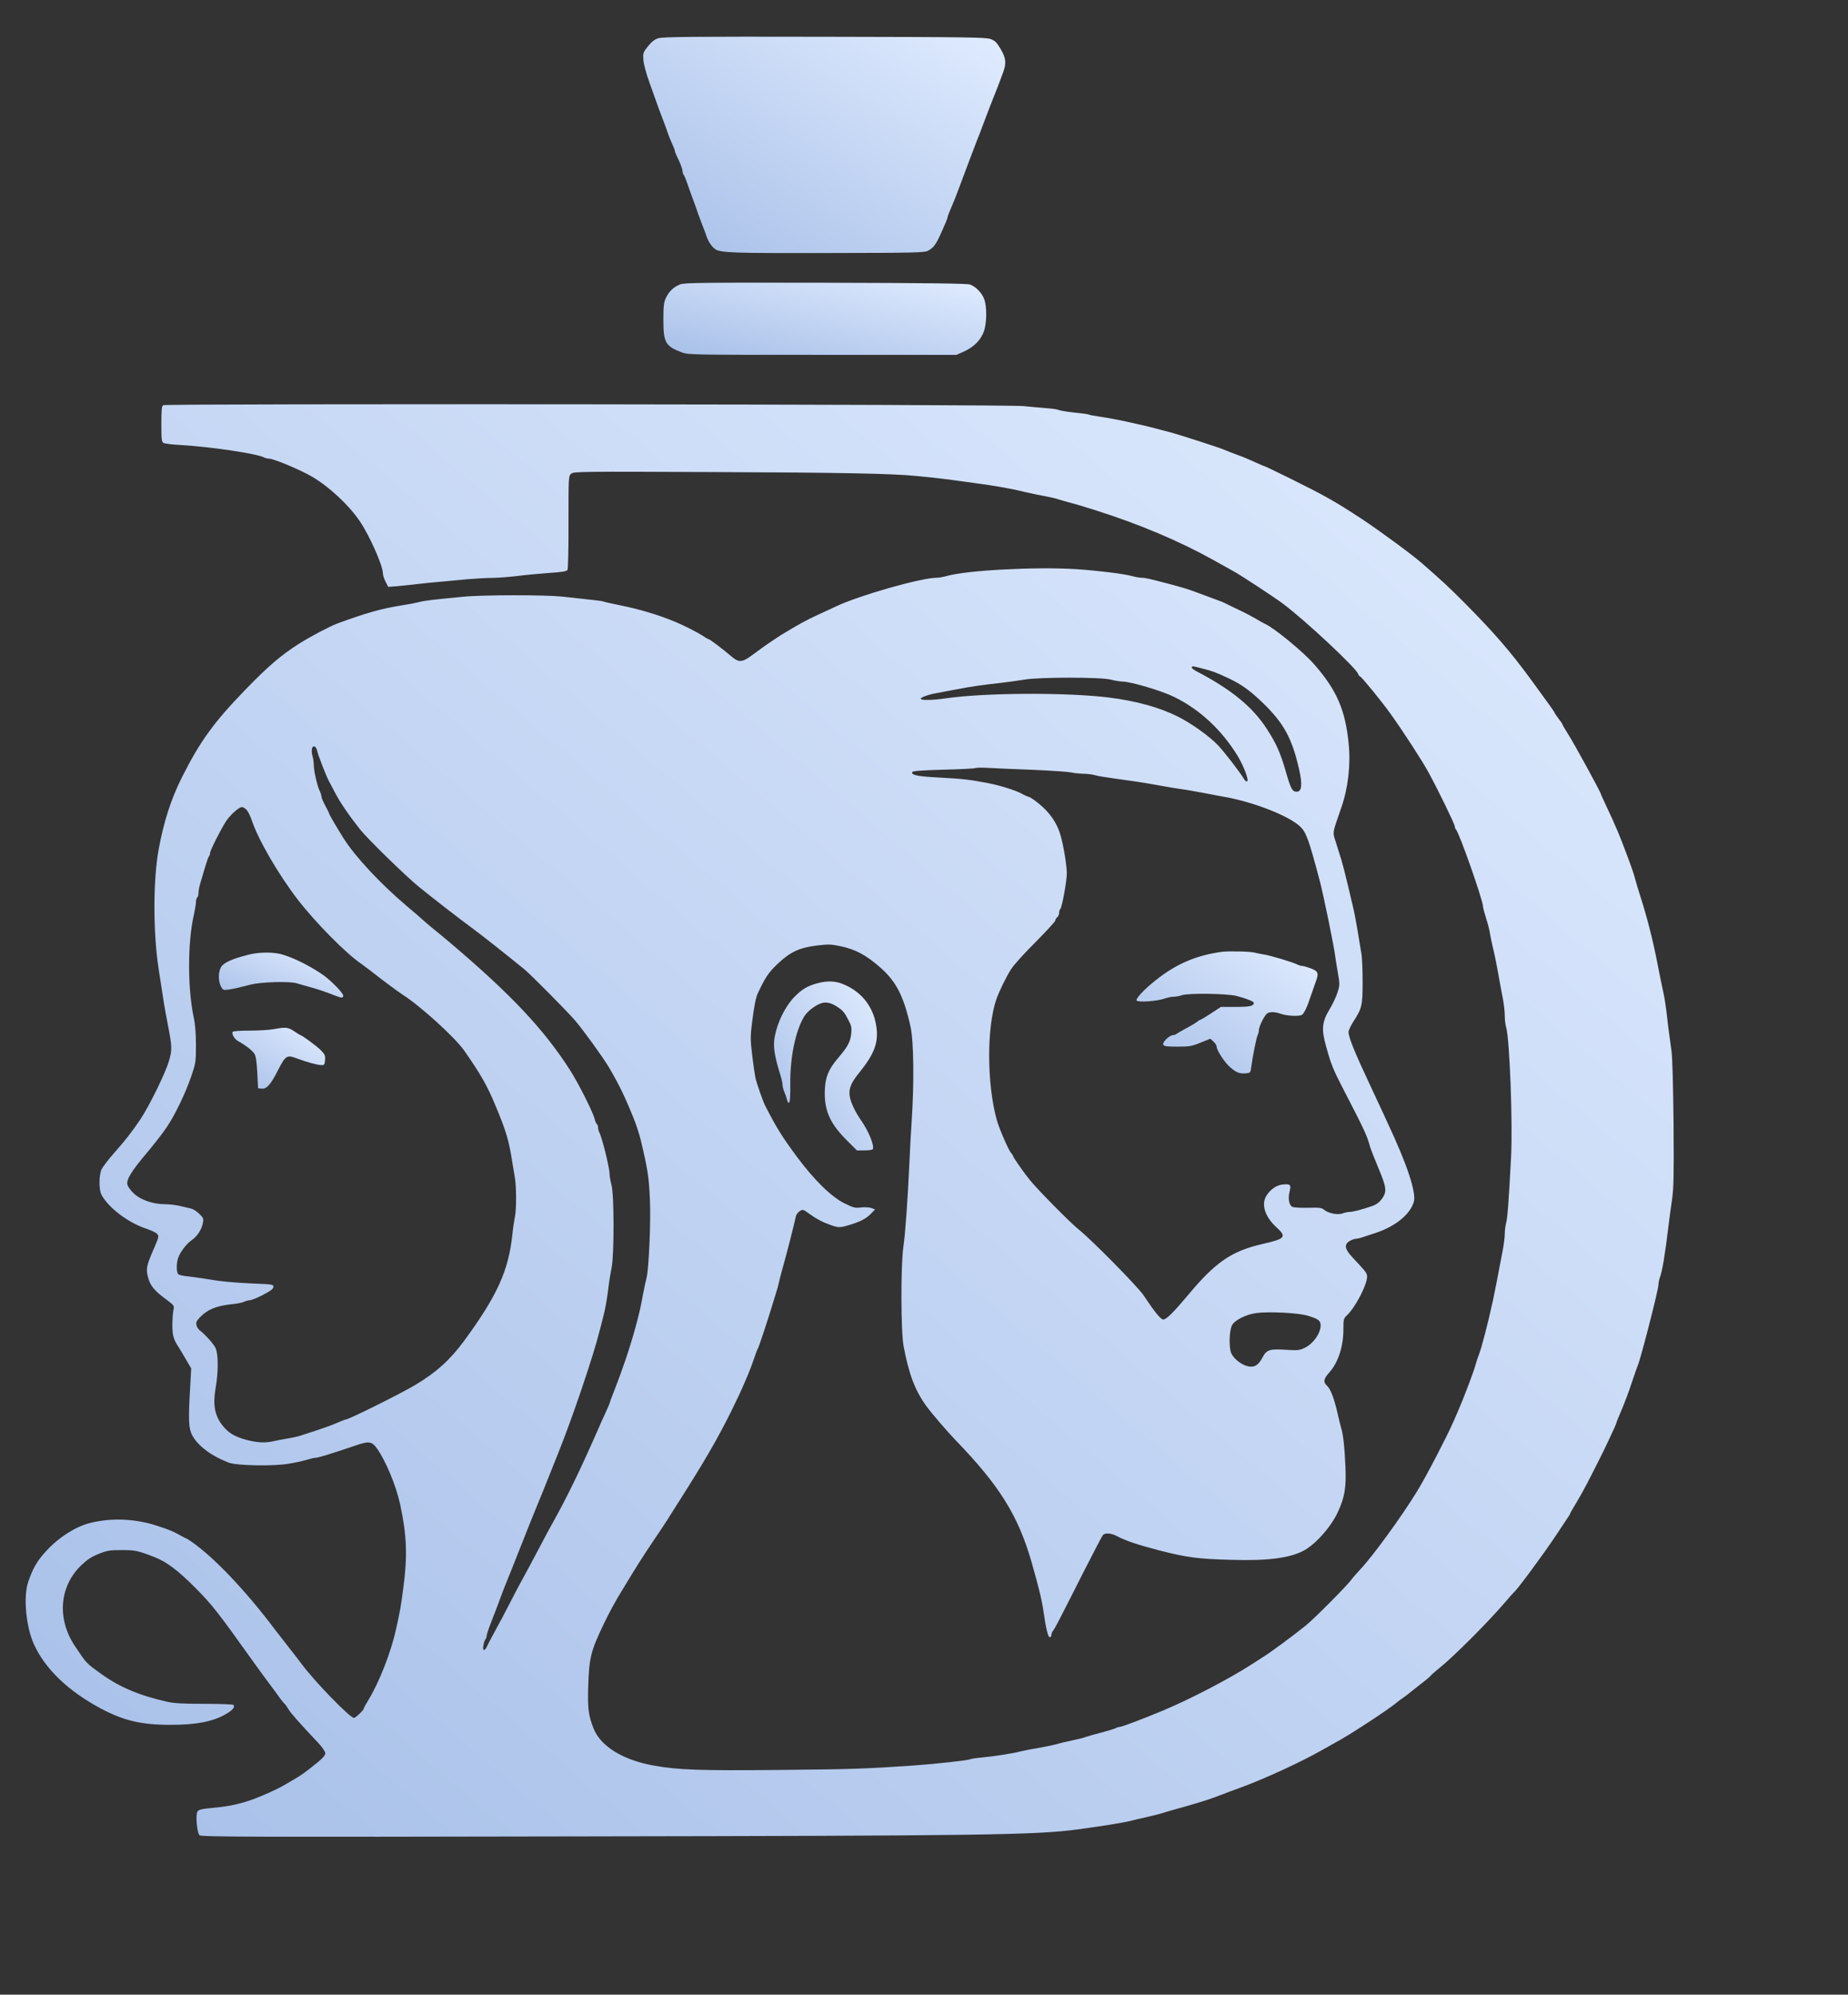  <svg  version="1.0" xmlns="http://www.w3.org/2000/svg"  width="1443pt" height="1557pt" viewBox="0 0 1443 1557"  preserveAspectRatio="xMidYMid meet">
  <rect x="0" y="0" width="1443" height="1557" fill="#333333" stroke="none"/>
  <defs>
    <linearGradient id="gradient1" x1="0%" y1="0%" x2="100%" y2="100%">
      <stop offset="0%" style="stop-color:#A7BFE8;stop-opacity:1" />
      <stop offset="100%" style="stop-color:#E0ECFF;stop-opacity:1" />
    </linearGradient>
  </defs>
  <g transform="translate(0,1557) scale(0.1,-0.1)" fill="url(#gradient1)" stroke="none"> <path d="M5139 15271 c-28 -9 -52 -28 -80 -63 -38 -48 -39 -53 -35 -107 2 -31 22 -105 44 -166 21 -60 47 -132 57 -160 9 -27 32 -88 50 -135 18 -47 36 -96 40 -110 4 -14 18 -48 31 -77 13 -28 24 -56 24 -62 0 -5 6 -22 14 -38 28 -56 46 -104 46 -121 0 -10 4 -22 9 -27 5 -6 21 -45 35 -88 15 -43 31 -88 36 -100 5 -12 23 -62 40 -112 18 -49 38 -103 45 -120 7 -16 16 -41 20 -54 13 -42 40 -84 67 -104 41 -31 135 -34 913 -32 637 1 723 3 750 17 52 28 66 49 139 220 9 20 16 40 16 46 0 5 12 36 26 68 15 33 39 93 54 134 45 121 140 373 149 395 10 24 28 70 71 185 18 47 45 119 62 160 29 72 37 93 72 188 25 68 21 110 -21 180 -29 50 -44 65 -78 77 -36 14 -181 16 -1298 18 -1034 2 -1264 0 -1298 -12z"/> <path d="M5310 13350 c-50 -20 -87 -55 -111 -107 -16 -34 -19 -65 -19 -172 0 -175 16 -203 142 -251 52 -20 73 -20 1099 -20 l1047 0 55 24 c75 34 124 80 153 142 31 69 34 216 5 279 -21 46 -63 87 -106 104 -22 8 -317 12 -1128 14 -957 2 -1104 0 -1137 -13z"/> <path d="M1274 12407 c-11 -6 -14 -37 -14 -147 0 -123 2 -140 18 -148 9 -5 71 -13 137 -16 234 -14 590 -67 645 -96 10 -5 28 -10 40 -10 37 0 252 -90 340 -143 132 -78 282 -218 367 -342 77 -112 183 -350 183 -411 0 -14 9 -43 21 -65 l20 -40 67 5 c37 3 110 11 162 17 52 6 138 15 190 19 52 5 145 13 205 19 61 5 148 10 195 10 47 1 137 8 200 16 63 8 173 18 243 23 94 6 131 12 138 23 5 8 9 171 8 374 0 357 0 360 22 378 20 16 84 17 1138 12 971 -4 1373 -12 1551 -30 25 -3 88 -9 140 -14 52 -6 129 -15 170 -21 41 -6 107 -15 145 -20 159 -21 297 -45 395 -70 42 -10 128 -28 190 -39 25 -5 59 -13 75 -19 17 -5 59 -18 95 -27 63 -17 83 -23 200 -60 332 -105 650 -239 910 -384 63 -35 135 -75 160 -89 60 -33 321 -204 390 -256 169 -126 571 -501 585 -547 4 -10 10 -19 15 -19 9 0 168 -194 233 -285 105 -146 252 -373 302 -465 82 -151 205 -405 205 -422 0 -8 4 -18 9 -23 27 -29 211 -553 211 -601 0 -8 11 -50 24 -92 14 -42 28 -97 31 -122 4 -25 15 -76 24 -115 10 -38 28 -126 40 -195 12 -69 29 -159 37 -200 8 -42 14 -100 14 -130 0 -30 5 -71 11 -90 27 -91 52 -748 38 -1013 -17 -326 -27 -470 -38 -512 -6 -22 -11 -60 -11 -85 0 -25 -7 -81 -15 -125 -31 -164 -67 -351 -76 -390 -44 -201 -91 -380 -113 -435 -8 -19 -19 -55 -26 -80 -12 -46 -97 -269 -133 -350 -11 -25 -28 -65 -39 -90 -51 -116 -208 -418 -279 -535 -121 -199 -352 -516 -452 -621 -26 -28 -56 -62 -65 -75 -31 -44 -287 -302 -356 -358 -88 -71 -280 -214 -334 -246 -9 -6 -48 -31 -87 -56 -180 -116 -482 -273 -695 -362 -153 -64 -320 -127 -336 -127 -8 0 -24 -5 -35 -11 -12 -6 -62 -21 -112 -34 -51 -13 -103 -28 -117 -33 -14 -6 -61 -18 -105 -27 -44 -9 -100 -22 -125 -30 -25 -7 -90 -20 -145 -30 -55 -9 -116 -21 -135 -26 -52 -15 -214 -40 -305 -48 -44 -4 -85 -10 -91 -14 -13 -8 -267 -36 -434 -48 -361 -25 -490 -30 -1055 -35 -623 -6 -787 0 -980 34 -243 44 -416 151 -471 292 -39 99 -46 156 -41 320 7 233 20 283 127 505 45 92 89 173 140 255 5 8 39 64 76 125 63 103 118 187 225 345 24 36 48 73 54 82 5 10 37 59 69 110 212 332 316 511 424 728 82 165 147 315 182 421 10 31 23 65 29 75 10 18 83 241 117 354 9 30 21 69 26 85 6 17 14 46 18 65 4 19 15 62 24 95 43 154 85 317 111 432 3 13 16 30 30 39 24 15 26 15 72 -19 59 -42 103 -66 168 -89 62 -22 75 -22 144 -1 86 25 134 50 171 88 l33 34 -28 11 c-17 6 -51 8 -81 5 -46 -6 -59 -3 -128 31 -102 49 -238 182 -373 364 -117 158 -159 226 -246 395 -20 38 -69 180 -79 225 -5 25 -16 104 -25 177 -14 120 -14 143 0 255 15 121 29 192 45 226 61 128 82 159 153 227 99 94 169 127 305 144 88 11 112 11 182 -4 120 -24 206 -70 319 -170 122 -108 181 -224 233 -460 25 -112 29 -438 9 -735 -6 -85 -14 -234 -18 -330 -14 -302 -32 -551 -47 -653 -21 -145 -20 -660 2 -776 41 -218 89 -345 177 -466 39 -54 163 -199 228 -266 343 -355 488 -587 593 -949 58 -204 80 -292 96 -400 18 -126 34 -190 47 -190 7 0 13 8 13 18 0 10 5 23 10 28 6 6 35 57 64 115 29 57 113 221 185 364 73 143 137 266 143 272 15 19 64 16 106 -6 77 -40 155 -66 329 -112 218 -56 303 -68 568 -75 282 -9 459 14 567 73 94 51 215 189 267 305 51 111 64 190 57 346 -6 148 -18 260 -34 307 -5 17 -17 66 -27 110 -26 115 -54 190 -81 216 -34 32 -30 54 17 107 69 78 109 202 109 335 0 76 2 86 25 107 73 68 172 265 159 316 -6 24 -15 34 -115 141 -59 63 -65 99 -20 126 16 9 37 17 47 17 10 0 36 6 59 14 22 7 64 21 94 31 158 52 272 145 301 244 20 72 -52 291 -205 616 -12 28 -40 86 -60 130 -21 44 -55 118 -77 165 -122 260 -168 373 -168 415 0 11 17 48 38 81 67 103 72 125 72 311 0 92 -4 192 -10 222 -5 31 -19 112 -30 181 -12 69 -25 141 -30 160 -5 19 -25 105 -45 190 -20 85 -43 173 -50 195 -7 22 -25 80 -40 128 -31 100 -35 68 39 284 53 152 74 334 57 499 -26 262 -93 417 -268 617 -82 95 -315 287 -385 317 -13 6 -45 24 -73 41 -27 16 -88 48 -135 70 -47 22 -93 45 -103 50 -9 5 -43 19 -75 30 -31 12 -91 34 -132 49 -76 29 -125 44 -235 73 -149 39 -183 47 -210 47 -15 0 -51 6 -79 14 -61 17 -265 42 -431 53 -310 20 -853 -8 -1011 -53 -28 -8 -64 -14 -80 -14 -122 0 -609 -139 -789 -225 -16 -8 -79 -37 -140 -65 -93 -43 -146 -72 -283 -155 -15 -9 -64 -42 -127 -85 -12 -8 -53 -39 -92 -67 -88 -66 -113 -68 -174 -15 -59 51 -166 132 -174 132 -4 0 -26 12 -49 28 -40 26 -148 81 -211 107 -132 55 -278 99 -437 131 -66 13 -123 26 -127 29 -7 4 -73 11 -321 38 -135 14 -621 14 -770 -1 -236 -22 -310 -31 -352 -43 -24 -6 -81 -17 -128 -24 -162 -26 -273 -57 -503 -141 -63 -24 -207 -99 -302 -159 -140 -89 -243 -177 -420 -360 -246 -254 -352 -401 -493 -680 -86 -171 -143 -348 -183 -565 -44 -242 -44 -650 0 -935 5 -33 15 -94 21 -135 6 -41 15 -100 20 -130 5 -30 18 -104 30 -165 34 -173 35 -201 10 -285 -28 -97 -153 -351 -224 -458 -70 -103 -111 -156 -209 -267 -42 -48 -84 -103 -93 -121 -22 -46 -23 -161 -1 -201 54 -101 209 -218 349 -264 37 -12 75 -30 84 -40 16 -18 15 -24 -20 -106 -64 -145 -68 -168 -49 -237 18 -65 49 -102 147 -174 57 -43 58 -44 50 -80 -4 -21 -8 -73 -8 -117 0 -80 9 -111 52 -176 9 -15 35 -57 56 -94 l39 -67 -8 -147 c-15 -253 -12 -320 14 -371 43 -84 149 -164 286 -217 63 -24 352 -30 474 -8 53 9 116 23 141 31 25 8 52 14 61 14 22 0 120 30 314 96 104 36 128 33 166 -19 69 -95 151 -291 183 -437 52 -240 59 -401 26 -651 -20 -151 -25 -182 -57 -324 -38 -178 -131 -415 -215 -553 -21 -34 -38 -66 -38 -70 0 -12 -64 -72 -76 -72 -31 0 -303 280 -404 415 -14 19 -61 80 -105 136 -44 56 -91 117 -105 135 -234 311 -482 571 -658 692 -18 12 -34 22 -36 22 -2 0 -25 12 -52 27 -52 29 -72 38 -169 70 -175 59 -364 67 -534 24 -113 -29 -243 -112 -339 -217 -72 -78 -105 -135 -142 -243 -39 -115 -17 -350 45 -486 88 -194 269 -367 527 -504 174 -92 313 -125 533 -125 199 -1 332 24 430 79 60 33 81 57 69 76 -3 5 -105 9 -227 9 -168 0 -239 4 -292 16 -224 51 -380 118 -525 225 -109 79 -103 73 -195 210 -141 211 -122 463 47 628 48 46 80 68 138 91 67 27 86 30 181 30 105 0 124 -4 254 -54 96 -37 187 -106 325 -245 127 -129 176 -191 436 -556 47 -66 108 -149 135 -185 27 -36 64 -85 81 -110 18 -25 37 -48 41 -51 5 -3 18 -22 30 -42 20 -33 84 -105 231 -261 34 -36 56 -69 56 -82 0 -15 -19 -38 -60 -71 -103 -83 -121 -96 -189 -136 -36 -21 -73 -42 -81 -47 -39 -23 -153 -75 -225 -102 -110 -40 -191 -58 -321 -70 -90 -8 -113 -14 -122 -29 -16 -25 -4 -166 16 -185 12 -13 396 -14 2930 -9 3187 5 3596 11 3922 54 208 28 369 54 425 69 22 6 74 18 115 27 41 9 95 23 120 30 25 8 72 22 105 31 100 27 258 74 298 90 20 8 54 20 75 28 20 8 80 31 134 50 187 68 483 204 643 296 39 22 84 47 100 56 97 50 428 266 485 317 8 7 31 24 50 37 19 13 37 27 40 30 3 3 42 34 87 69 45 34 83 66 85 71 2 4 31 30 66 58 113 90 384 362 512 512 35 41 67 77 71 80 25 19 231 297 329 445 40 61 81 122 91 137 11 15 19 29 19 32 0 3 24 45 53 93 29 48 78 138 108 198 31 61 60 119 66 130 29 54 133 276 133 283 0 5 18 51 41 103 22 52 59 148 80 214 22 66 44 129 49 140 21 46 160 588 160 625 0 16 5 41 11 57 19 49 40 176 68 408 6 50 18 140 27 200 13 91 15 193 12 595 -3 291 -9 517 -16 565 -18 125 -33 244 -41 320 -5 39 -13 95 -20 125 -12 54 -34 162 -51 250 -34 174 -81 359 -135 525 -14 44 -30 98 -36 120 -5 22 -21 72 -35 110 -15 39 -32 86 -39 105 -45 121 -82 210 -149 351 -25 53 -46 99 -46 102 0 12 -215 405 -257 469 -23 37 -43 70 -43 74 0 3 -13 23 -29 43 -15 20 -30 41 -32 47 -4 12 -48 72 -183 257 -164 224 -288 367 -526 607 -119 119 -168 165 -330 306 -77 67 -334 256 -471 346 -208 136 -277 175 -555 313 -106 52 -195 95 -198 95 -4 0 -34 13 -69 29 -34 16 -80 35 -102 44 -71 26 -130 49 -150 58 -35 15 -320 107 -401 130 -125 34 -225 59 -274 69 -25 5 -65 14 -90 20 -58 13 -139 28 -218 40 -35 5 -66 11 -70 14 -5 3 -57 10 -118 16 -60 7 -113 16 -119 20 -5 4 -44 10 -85 13 -41 3 -127 11 -190 17 -134 14 -6691 21 -6716 7z m8117 -2056 c80 -21 100 -28 199 -74 102 -48 168 -95 268 -191 167 -161 231 -279 286 -522 27 -119 21 -174 -19 -174 -34 0 -46 21 -85 158 -43 148 -73 216 -148 332 -111 172 -277 308 -549 450 -24 12 -40 26 -37 31 7 11 -2 12 85 -10z m-718 -86 c32 -8 72 -15 90 -15 65 0 311 -73 407 -121 199 -98 368 -255 493 -458 47 -77 92 -194 75 -200 -5 -2 -14 3 -19 10 -34 58 -156 216 -208 271 -67 71 -211 174 -317 226 -140 70 -321 120 -534 147 -330 41 -966 38 -1273 -6 -100 -15 -190 -17 -197 -5 -6 11 57 34 125 46 28 5 100 19 160 30 120 23 186 32 345 50 58 7 139 18 180 25 113 20 598 20 673 0z m-6197 -554 c6 -32 69 -194 92 -238 9 -17 30 -55 45 -85 42 -81 109 -179 199 -293 60 -75 353 -361 457 -446 117 -95 308 -243 438 -339 76 -57 206 -159 387 -306 49 -40 328 -321 393 -396 62 -71 219 -288 265 -365 81 -137 127 -231 198 -408 15 -36 42 -119 51 -155 57 -238 66 -294 74 -480 8 -154 -9 -538 -26 -603 -6 -21 -17 -75 -26 -120 -23 -125 -30 -153 -62 -272 -43 -157 -103 -334 -165 -491 -20 -50 -36 -94 -36 -97 0 -4 -16 -41 -36 -84 -20 -43 -40 -87 -44 -98 -146 -334 -256 -561 -377 -775 -17 -30 -54 -100 -83 -155 -60 -113 -112 -212 -161 -300 -18 -33 -52 -98 -76 -145 -24 -47 -48 -92 -52 -100 -4 -8 -16 -31 -27 -50 -10 -19 -33 -62 -51 -95 -19 -33 -40 -75 -48 -92 -21 -46 -39 -43 -30 5 3 20 11 41 16 46 5 6 9 18 9 27 0 9 14 52 31 95 40 103 48 124 105 277 9 23 22 56 29 72 7 17 38 93 68 170 73 186 156 393 172 430 7 17 27 64 43 105 33 83 79 199 110 275 111 275 276 762 325 960 8 33 20 80 27 105 17 65 29 133 41 230 5 47 17 117 25 155 20 100 20 567 -1 645 -8 30 -15 68 -15 84 0 49 -58 286 -81 328 -5 10 -9 27 -9 37 0 11 -4 22 -9 26 -5 3 -13 20 -17 38 -11 51 -128 283 -195 387 -203 316 -456 585 -928 986 -51 43 -109 91 -128 106 -19 15 -56 46 -83 70 -26 24 -85 75 -131 113 -208 176 -405 387 -496 531 -43 67 -113 187 -113 193 0 4 -13 32 -30 62 -16 30 -30 62 -30 71 0 9 -6 29 -14 45 -19 37 -46 159 -46 203 0 19 -4 50 -10 69 -12 43 -4 82 16 74 8 -3 17 -17 20 -32z m5584 -150 c140 -6 275 -15 300 -20 25 -6 70 -10 100 -11 30 0 71 -5 90 -11 19 -6 85 -17 145 -25 61 -9 137 -19 170 -24 33 -4 114 -18 180 -30 66 -12 147 -26 180 -30 33 -4 112 -18 175 -30 63 -12 135 -26 160 -30 227 -40 501 -147 590 -230 49 -45 69 -100 155 -425 30 -113 114 -524 121 -590 3 -22 12 -81 21 -131 15 -86 15 -95 -3 -150 -10 -33 -38 -93 -63 -134 -58 -96 -64 -154 -27 -285 38 -139 54 -180 129 -325 176 -340 191 -372 216 -465 5 -16 32 -86 61 -155 67 -159 71 -191 32 -246 -21 -29 -44 -46 -74 -57 -77 -27 -154 -47 -178 -47 -13 0 -39 -5 -57 -12 -39 -14 -115 2 -146 30 -16 14 -37 17 -124 14 -57 -1 -113 2 -123 8 -25 14 -34 67 -20 120 14 53 5 61 -60 53 -48 -6 -99 -45 -126 -95 -35 -67 -3 -160 83 -238 82 -75 70 -90 -107 -130 -244 -56 -368 -141 -584 -400 -113 -135 -168 -189 -192 -190 -20 0 -65 54 -156 191 -46 68 -405 432 -503 510 -62 49 -310 299 -381 385 -44 53 -134 181 -134 191 0 4 -7 14 -15 23 -20 22 -93 191 -111 255 -79 284 -80 723 -4 945 22 62 77 176 116 236 20 32 106 127 191 211 84 85 153 160 153 167 0 8 7 19 15 26 8 7 15 22 15 34 0 12 4 26 10 32 13 13 50 216 50 277 0 62 -25 215 -49 297 -30 106 -97 196 -203 273 -20 15 -41 27 -46 27 -5 0 -30 11 -55 25 -47 26 -171 65 -267 83 -136 26 -196 33 -367 42 -177 9 -228 19 -220 43 2 9 74 14 246 19 134 3 246 9 249 13 4 3 47 4 97 1 49 -3 205 -10 345 -15z m-6131 -317 c11 -14 27 -49 37 -77 48 -148 207 -421 358 -618 138 -179 378 -422 495 -501 14 -10 44 -33 67 -50 74 -59 228 -174 259 -193 134 -85 404 -329 479 -435 127 -181 181 -275 247 -435 80 -192 103 -268 128 -430 6 -38 16 -95 21 -126 13 -71 13 -256 0 -311 -5 -24 -14 -83 -19 -133 -30 -285 -119 -480 -378 -833 -111 -150 -219 -247 -384 -345 -120 -71 -515 -267 -538 -267 -4 0 -35 -12 -67 -26 -49 -22 -139 -53 -299 -104 -17 -5 -57 -14 -90 -19 -33 -6 -80 -14 -105 -20 -69 -16 -129 -13 -214 9 -93 25 -142 54 -188 112 -62 79 -77 161 -54 296 22 125 21 263 -1 310 -16 33 -80 104 -126 140 -9 7 -20 24 -23 38 -5 20 0 33 27 61 59 61 126 89 244 102 45 4 91 13 102 20 12 6 32 11 45 12 13 0 59 19 103 42 59 31 80 47 80 62 0 19 -9 20 -160 26 -156 7 -254 16 -385 39 -36 6 -92 13 -125 17 -33 3 -66 10 -72 16 -16 12 -17 83 -2 128 16 46 66 112 108 140 41 29 76 82 85 132 7 35 4 41 -29 73 -20 19 -48 37 -63 40 -15 3 -53 12 -85 20 -32 8 -86 14 -119 14 -92 0 -192 34 -243 84 -24 22 -46 53 -50 68 -10 39 28 102 151 248 58 69 128 159 155 200 66 97 148 268 193 400 34 100 36 111 36 242 0 88 -6 163 -16 210 -50 229 -50 592 0 808 8 36 15 79 16 97 0 17 5 35 10 38 6 3 10 20 10 37 0 17 7 51 15 77 8 25 24 80 36 121 12 41 25 79 30 85 5 5 9 17 9 26 0 18 79 176 122 244 33 52 103 115 127 115 11 0 29 -12 40 -26z m8281 -3944 c85 -25 103 -39 102 -78 -2 -62 -56 -139 -122 -172 -40 -20 -54 -22 -140 -17 -137 9 -159 2 -191 -58 -32 -61 -62 -80 -111 -71 -50 9 -115 59 -134 103 -19 46 -16 173 6 218 20 40 112 86 193 96 101 12 323 1 397 -21z"/> <path d="M9540 8140 c-198 -27 -356 -94 -515 -221 -89 -70 -159 -145 -150 -159 10 -16 157 -6 218 15 23 8 56 15 74 15 17 0 44 5 60 11 47 18 357 14 431 -6 76 -20 132 -42 132 -53 0 -25 -30 -32 -141 -32 l-116 0 -76 -50 c-42 -27 -79 -50 -83 -50 -4 0 -15 -6 -23 -14 -9 -7 -47 -31 -86 -51 -38 -21 -74 -42 -80 -46 -5 -5 -16 -9 -25 -9 -27 0 -84 -54 -77 -73 5 -14 22 -17 110 -17 94 0 113 3 181 31 l77 31 25 -23 c13 -12 24 -30 24 -38 0 -30 65 -129 109 -165 48 -40 72 -49 122 -44 33 3 34 5 40 53 10 78 40 228 50 247 5 10 9 27 9 38 0 23 34 96 58 123 18 21 63 22 117 2 42 -15 142 -20 161 -7 17 11 41 61 68 144 14 40 32 93 41 117 24 65 18 80 -40 102 -27 10 -58 19 -68 19 -9 0 -25 5 -35 10 -27 16 -212 72 -267 80 -27 5 -57 10 -65 13 -28 10 -205 14 -260 7z"/> <path d="M1942 8118 c-126 -31 -195 -62 -216 -97 -22 -39 -23 -108 -1 -151 14 -28 19 -30 58 -25 23 3 58 10 77 15 19 5 64 16 100 25 82 20 299 26 355 10 22 -7 69 -20 105 -30 58 -15 135 -42 195 -66 52 -20 65 -21 65 -1 0 20 -91 114 -155 160 -109 77 -265 152 -350 168 -67 13 -162 10 -233 -8z"/> <path d="M2135 7536 c-33 -6 -117 -11 -187 -11 -76 0 -129 -4 -132 -10 -7 -20 15 -56 45 -73 56 -31 108 -71 125 -97 12 -18 18 -59 23 -148 l6 -122 28 -3 c38 -5 72 33 127 143 60 117 70 123 151 92 75 -28 154 -50 189 -51 22 -1 25 3 28 39 3 36 -2 46 -35 79 -32 32 -146 116 -158 116 -2 0 -24 14 -48 30 -48 32 -67 34 -162 16z"/> <path d="M6383 7895 c-81 -22 -123 -48 -184 -111 -70 -75 -129 -194 -150 -309 -14 -73 -1 -152 47 -305 8 -25 14 -55 14 -67 0 -12 6 -37 14 -55 8 -18 17 -46 21 -61 3 -16 11 -27 16 -25 7 2 11 52 10 144 -3 207 41 420 109 530 26 41 83 85 131 102 40 14 82 4 134 -32 38 -26 50 -40 81 -101 22 -41 25 -58 21 -101 -7 -67 -26 -103 -103 -193 -78 -91 -104 -159 -104 -275 0 -145 47 -244 178 -373 l73 -73 59 0 c32 0 61 4 65 9 15 26 -33 144 -95 231 -36 51 -69 118 -81 164 -17 67 0 117 69 201 124 154 155 241 133 374 -26 153 -123 269 -271 324 -54 20 -116 21 -187 2z"/> </g> </svg> 